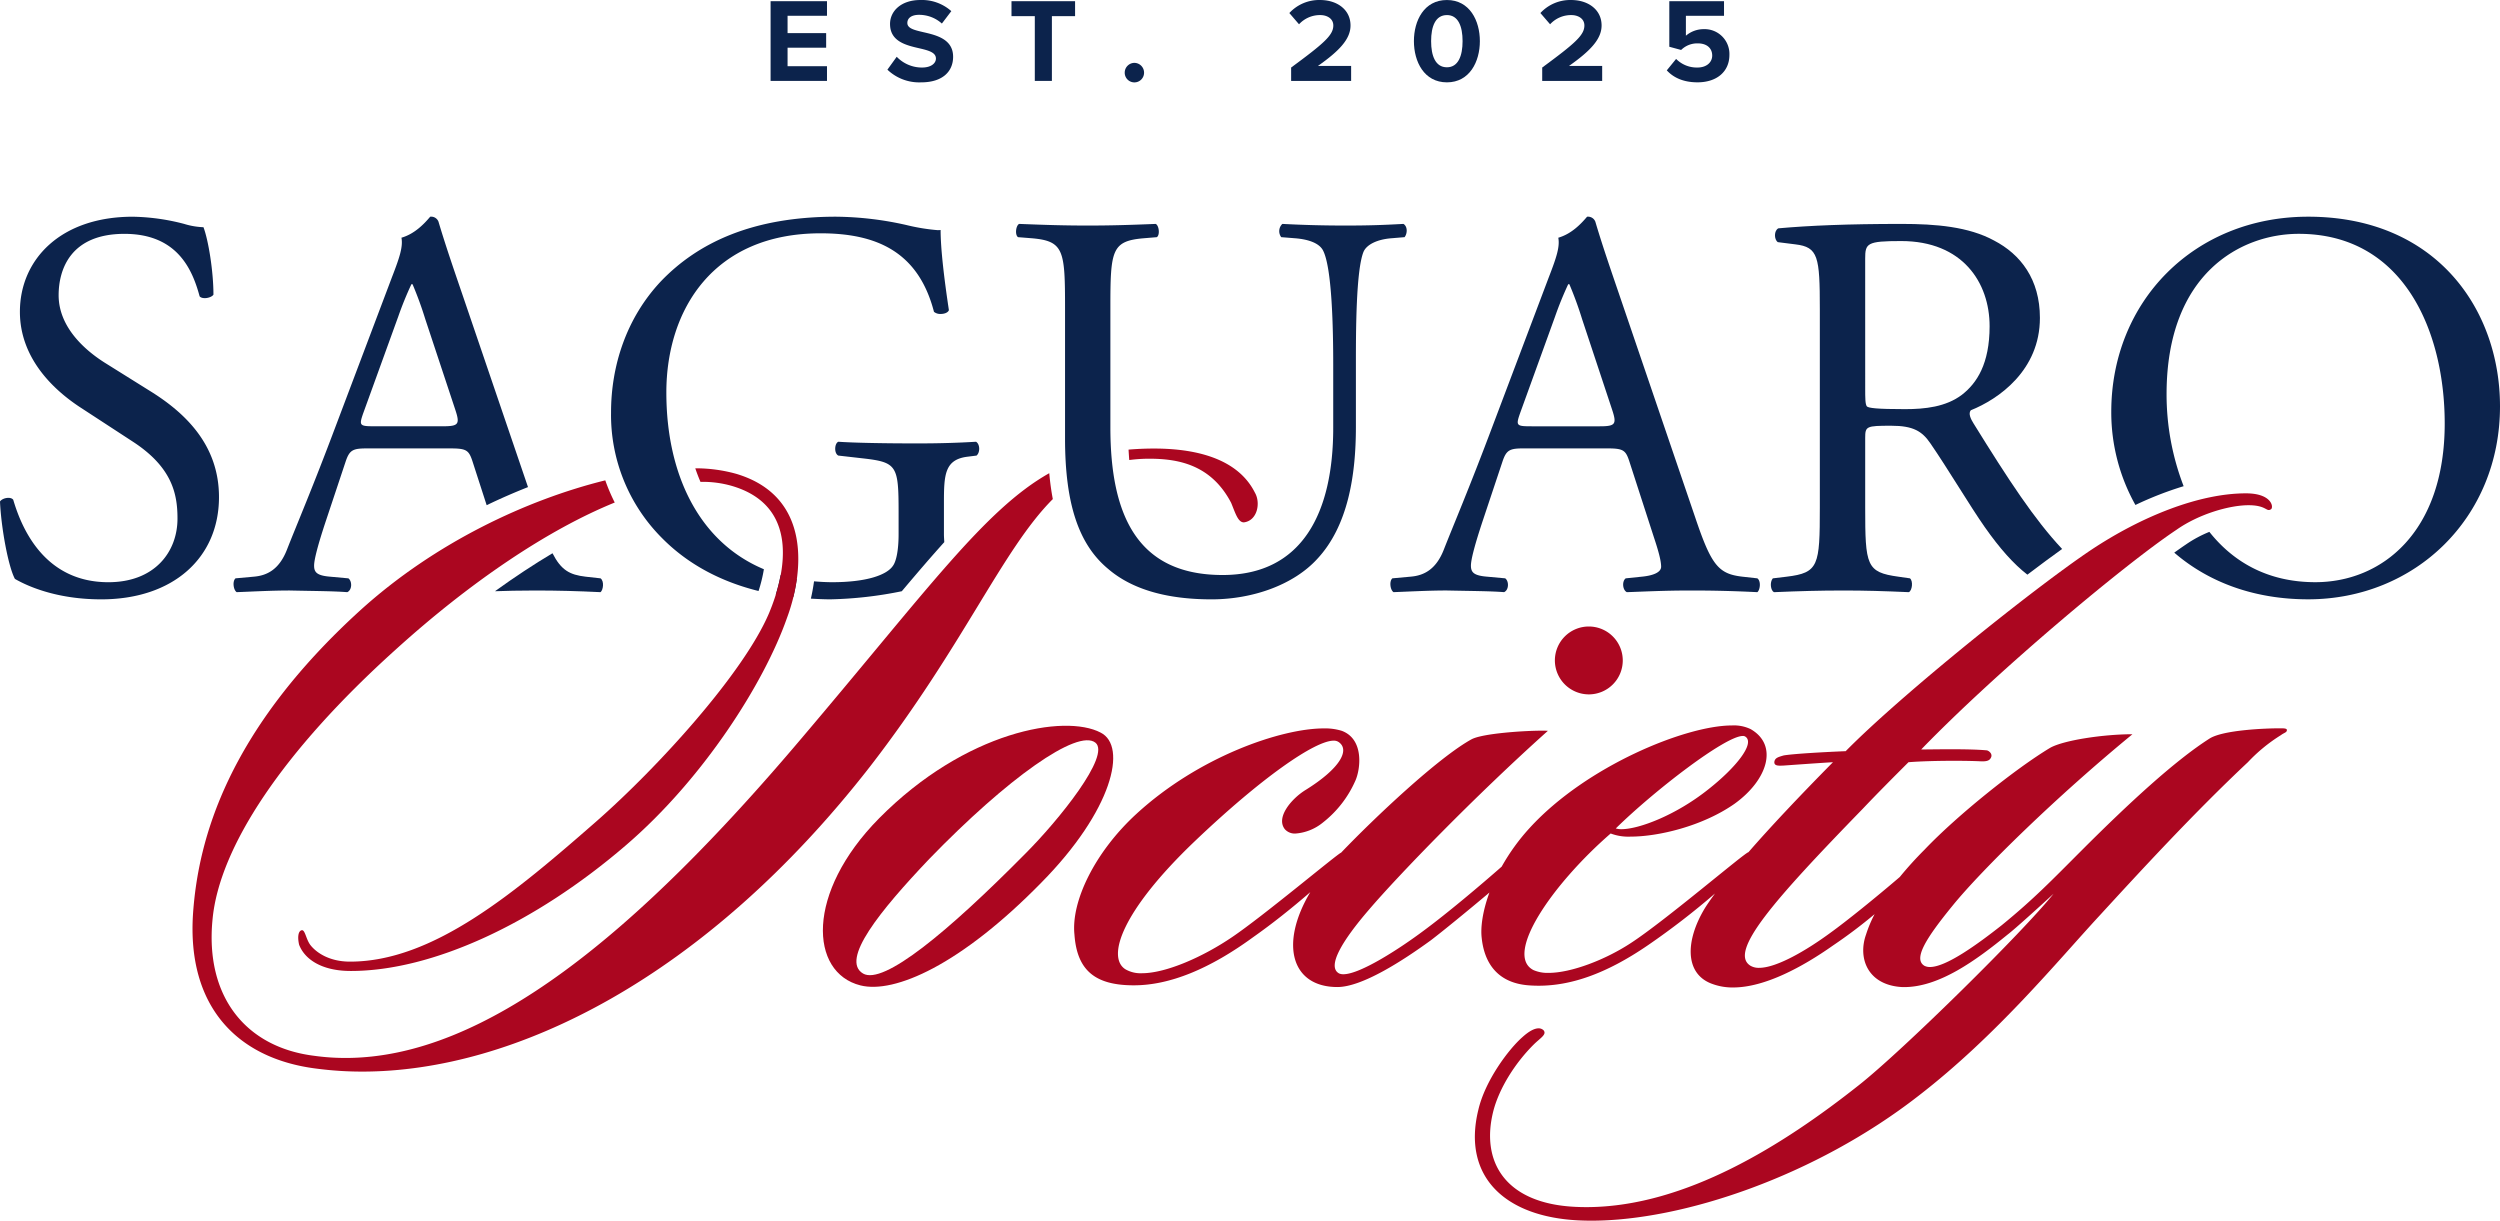 <svg xmlns="http://www.w3.org/2000/svg" width="702.321" height="342.928" viewBox="0 0 702.321 342.928"><defs><clipPath id="a"><path data-name="Rectangle 970" fill="none" d="M0 0h702.321v342.928H0z"/></clipPath></defs><g data-name="Group 220"><path data-name="Path 4592" d="M216.481 22.729V.337h15.845v4.094H221.25v4.873h10.84v4.095h-10.84v5.2h11.076v4.128Z" fill="#0c234c"/><g data-name="Group 219"><g data-name="Group 218" clip-path="url(#a)"><path data-name="Path 4593" d="M251.915 15.947a9.8 9.8 0 0 0 7.114 3.026c2.618 0 3.9-1.246 3.9-2.519 0-1.681-1.952-2.255-4.537-2.855-3.653-.844-8.354-1.846-8.354-6.851-.002-3.725 3.222-6.745 8.49-6.745a12.428 12.428 0 0 1 8.724 3.125l-2.651 3.489a9.566 9.566 0 0 0-6.412-2.453c-2.15 0-3.29.943-3.29 2.281 0 1.517 1.879 1.985 4.464 2.585 3.692.844 8.394 1.952 8.394 6.917 0 4.095-2.921 7.187-8.961 7.187a12.925 12.925 0 0 1-9.5-3.561Z" fill="#0c234c"/><path data-name="Path 4594" d="M290.706 22.729V4.537h-6.548v-4.2h17.862v4.2h-6.514v18.192Z" fill="#0c234c"/><path data-name="Path 4595" d="M318.683 17.661a2.751 2.751 0 0 1 2.717 2.717 2.717 2.717 0 1 1-5.433 0 2.751 2.751 0 0 1 2.717-2.717" fill="#0c234c"/><path data-name="Path 4596" d="M362.716 22.732v-3.759c9.166-6.752 11.849-9.07 11.849-11.816 0-1.952-1.78-2.921-3.66-2.921a7.985 7.985 0 0 0-5.973 2.585l-2.717-3.158a11.392 11.392 0 0 1 8.625-3.66c4.767 0 8.559 2.69 8.559 7.154 0 3.824-3.152 7.148-9.165 11.374h9.337v4.2Z" fill="#0c234c"/><path data-name="Path 4597" d="M406.479.003c6.37 0 9.258 5.776 9.258 11.552s-2.889 11.579-9.258 11.579c-6.409 0-9.271-5.809-9.271-11.579S400.068.003 406.479.003m0 4.233c-3.231 0-4.438 3.185-4.438 7.319s1.207 7.348 4.438 7.348c3.185 0 4.4-3.224 4.4-7.352s-1.213-7.319-4.4-7.319" fill="#0c234c"/><path data-name="Path 4598" d="M433.25 22.732v-3.759c9.163-6.752 11.849-9.07 11.849-11.816 0-1.952-1.78-2.921-3.66-2.921a7.985 7.985 0 0 0-5.974 2.585l-2.723-3.158a11.416 11.416 0 0 1 8.631-3.66c4.767 0 8.559 2.69 8.559 7.154 0 3.824-3.158 7.148-9.165 11.374h9.33v4.2Z" fill="#0c234c"/><path data-name="Path 4599" d="M470.867 16.553a8.184 8.184 0 0 0 5.974 2.42c2.651 0 4.167-1.517 4.167-3.363 0-2.044-1.484-3.422-4.029-3.422a6.437 6.437 0 0 0-4.7 1.846l-3.323-.9V.339h15.369v4.095h-10.709v5.6a7.721 7.721 0 0 1 5.038-1.846 6.974 6.974 0 0 1 7.187 7.22c0 4.734-3.561 7.721-8.968 7.721-3.89 0-6.712-1.279-8.625-3.363Z" fill="#0c234c"/><path data-name="Path 4600" d="M28.426 168.374c-13.049 0-21.278-4.035-24.232-5.743C2.328 159.209.31 148.184 0 140.879c.771-1.081 3.106-1.4 3.725-.462 2.334 7.919 8.7 23.144 26.718 23.144 13.049 0 19.419-8.546 19.419-17.862 0-6.838-1.4-14.447-12.739-21.753l-14.757-9.627C14.6 109.189 5.592 100.34 5.592 87.601c0-14.757 11.493-26.718 31.69-26.718a60.057 60.057 0 0 1 14.447 2.018 20.909 20.909 0 0 0 5.433.93c1.4 3.732 2.8 12.429 2.8 18.95-.62.936-3.106 1.4-3.884.468-2.018-7.458-6.211-17.553-21.126-17.553-15.225 0-18.482 10.1-18.482 17.243 0 9.014 7.458 15.535 13.2 19.109l12.429 7.767c9.785 6.053 19.419 15.067 19.419 29.824 0 17.084-12.891 28.736-33.087 28.736" fill="#0c234c"/><path data-name="Path 4601" d="M394.578 66.626c.778-.936.936-2.954-.31-3.725-5.592.31-9.785.462-16.306.462-6.06 0-11.809-.152-17.711-.462a2.81 2.81 0 0 0-.316 3.725l3.89.31c3.884.31 6.679 1.4 7.761 3.264 2.644 4.662 2.954 22.524 2.954 32.151v17.87c0 23.606-8.539 41.316-31.07 41.316-23.764 0-31.532-16.465-31.532-41.475V86.507c0-16.155.31-18.792 9.317-19.57l3.732-.31c.93-.62.62-3.264-.31-3.725-7.616.309-12.739.46-19.109.46-6.211 0-11.493-.152-19.26-.462-.93.462-1.24 3.106-.31 3.725l3.884.31c9.007.778 9.317 3.416 9.317 19.57v36.663c0 18.489 3.884 29.83 12.119 36.661 7.609 6.528 18.331 8.546 29.046 8.546 11.5 0 22.992-4.042 29.672-11.341 8.7-9.317 10.873-23.612 10.873-37.123v-17.56c0-8.7 0-26.56 2.176-31.69.936-2.018 3.884-3.416 7.767-3.725Z" fill="#0c234c"/><path data-name="Path 4602" d="M457.805 129.85c-1.088-3.416-1.708-3.884-6.363-3.884h-23.461c-3.884 0-4.813.468-5.9 3.725l-5.44 16.313c-2.328 6.989-3.416 11.183-3.416 12.891 0 1.866.771 2.8 4.5 3.106l5.123.468c1.088.778 1.088 3.264-.31 3.884-4.035-.31-8.855-.31-16.155-.468-5.123 0-10.715.316-14.908.468-.936-.62-1.246-3.106-.31-3.884l5.123-.468c3.732-.31 7.148-2.018 9.324-7.609 2.799-7.142 7.144-17.242 13.672-34.633l15.845-41.943c2.176-5.592 3.106-8.546 2.637-11.031 3.732-1.088 6.376-3.884 8.084-5.9a2.2 2.2 0 0 1 2.328 1.4c2.018 6.831 4.5 13.979 6.831 20.817l21.285 62.438c4.5 13.359 6.521 15.693 13.2 16.465l4.194.468c1.088.778.778 3.264 0 3.884a361.63 361.63 0 0 0-18.792-.468c-7.458 0-13.359.316-17.869.468-1.24-.62-1.4-3.106-.31-3.884l4.5-.468c3.264-.31 5.44-1.24 5.44-2.8 0-1.708-.778-4.5-2.018-8.229Zm-30.753-13.823c-1.246 3.574-1.095 3.732 3.257 3.732h19.109c4.5 0 4.82-.626 3.422-4.82l-8.394-25.32a100.712 100.712 0 0 0-3.574-9.785h-.31a95.953 95.953 0 0 0-3.725 9.165Z" fill="#0c234c"/><path data-name="Path 4603" d="M309.188 205.801c-10.009-5.249-37.9-.481-62.212 24.074-20.731 20.975-19.544 43.38-5.242 46.954 9.535 2.387 28.122-5.717 50.772-28.841 20.018-20.256 24.308-38.376 16.682-42.187m-21.212 34.083c-21.693 21.931-39.807 36.945-45.523 33.608-6.439-3.811 4.767-17.638 18.587-32.177 21.931-22.643 41.712-36.707 46.717-32.659 4.293 3.58-10.247 21.693-19.781 31.228" fill="#ab0620"/><path data-name="Path 4604" d="M446.345 195.072a9.535 9.535 0 1 0-9.535-9.535 9.555 9.555 0 0 0 9.535 9.535" fill="#ab0620"/><path data-name="Path 4605" d="M443.661 342.845c1.114.053 2.255.079 3.416.079 25.716 0 62.964-12.535 91.93-35.112 21.924-16.926 39.088-37.9 50.765-50.535 10.728-11.678 26.217-28.6 41.712-43.143a46.135 46.135 0 0 1 9.3-7.622c.949-.719 1.668-.719 1.668-1.431 0-.481-.949-.481-1.906-.481-4.293 0-15.97.481-19.788 2.862-9.765 6.2-22.88 18.357-35.751 31.228-8.578 8.578-13.59 13.821-22.643 21.212-6.983 5.5-15.654 11.757-20.184 11.757a3.4 3.4 0 0 1-1.51-.317c-3.336-1.906.481-7.866 7.873-16.926 8.341-10.247 29.316-30.747 50.528-48.148-8.1 0-19.306 1.668-23.124 3.818-9.528 5.717-25.973 18.832-35.277 28.6a103.458 103.458 0 0 0-6.97 7.688c-6.851 5.868-14.909 12.376-19.478 15.667-6.811 5.011-15.146 9.851-20.032 9.851a4.6 4.6 0 0 1-2.374-.554c-6.442-3.811 6.673-18.594 31.459-44.1 4.293-4.523 8.585-8.816 12.871-13.108 3.356-.277 8.348-.4 12.772-.4 3.119 0 5.954.059 7.728.158.956 0 2.143 0 2.618-.95.719-1.193-.712-2.15-1.187-2.15-2.618-.237-6.416-.3-9.957-.3s-6.844.059-8.4.059c21.456-22.168 57.392-52.17 71.694-61.7 6.436-4.53 15.021-6.917 20.256-6.917 4.22 0 4.886 1.352 5.7 1.352a.939.939 0 0 0 .495-.158c.956-.237.719-4.53-6.91-4.53-13.108 0-29.316 6.436-43.618 15.97-15.97 10.728-53.1 40.492-68.832 56.462-5.961.244-14.539.719-17.4 1.193-1.668.475-2.38.719-2.618 1.668-.185 1.075.712 1.207 1.569 1.207.29 0 .574-.013.811-.013 3.336-.237 10.016-.719 14.064-.956-9.792 9.917-17.678 18.317-23.764 25.307l-.013-.007c-.851 0-23.467 19.307-32.956 25.472-7.194 4.734-16.794 8.414-23.184 8.414a9.946 9.946 0 0 1-4.22-.785c-8.348-4.293 5.235-24.074 21.687-38.376a14.052 14.052 0 0 0 5.644.877c7.688 0 20.131-2.9 29.151-9.218 9.3-6.679 12.4-16.451 4.537-20.975a10.861 10.861 0 0 0-5.249-1.035c-13.01 0-40.862 11.387-56.733 28.683a58.309 58.309 0 0 0-7.965 10.979c-5.835 5.13-15.265 13.1-22.063 18.1-6.1 4.569-17.566 12.133-22.412 12.133a2.957 2.957 0 0 1-1.187-.218c-3.574-1.906.956-9.3 8.341-17.876 8.348-9.772 29.8-31.94 50.3-50.291a21.045 21.045 0 0 0-1.642-.046c-4.932 0-16.676.758-19.808 2.426-9.363 5.15-27.212 22-36.655 31.861-.626 0-21.74 17.717-30.562 23.678-8.216 5.6-18.634 10.181-25.393 10.181a8.485 8.485 0 0 1-4.642-1.121c-5.242-3.343-1.193-16.214 19.544-36 18.608-17.737 33.681-28.215 38.976-28.215a2.374 2.374 0 0 1 1.312.33c3.336 2.143.712 7.385-9.3 13.583-3.818 2.387-8.341 7.629-5.723 10.965a3.732 3.732 0 0 0 3.007 1.213 13.783 13.783 0 0 0 7.715-3.119 30.478 30.478 0 0 0 9.066-11.678c1.424-3.1 2.618-11.684-3.818-14.064a15.837 15.837 0 0 0-5.018-.673c-11.981 0-35.118 7.912-52.664 24.028-11.678 10.728-18.35 24.555-17.4 33.846.712 10.253 5.961 14.3 16.689 14.3q15.014 0 33.6-13.583c5.295-3.719 10.919-8.209 15.97-12.594-8.7 14.6-5.315 26.659 7.629 26.659 6.91 0 18.35-7.392 26.217-13.115 3.257-2.479 10.227-8.17 16.478-13.432-1.939 5.282-2.519 9.825-2.176 12.719.712 6.91 4.293 12.634 13.115 13.346.943.073 1.9.112 2.875.112 8.631 0 18.548-2.987 30.971-11.552a212.9 212.9 0 0 0 18.582-14.357c-1.081 1.477-2.064 2.881-2.842 4.128-5.486 9.053-5.723 18.35 1.906 21.212a16.437 16.437 0 0 0 6.02 1.062c8.935 0 19.583-5.816 28.063-11.79a141.05 141.05 0 0 0 11.7-8.816 34.9 34.9 0 0 0-2.407 5.717c-2.387 6.679.468 14.3 10.247 14.783h.461c9.864 0 20.17-7.5 29.092-14.783 1.906-1.424 9.772-8.578 12.871-11.44-8.341 10.491-42.662 44.336-54.82 53.871-20.891 16.532-48.636 34.162-76.422 34.162a63.9 63.9 0 0 1-3.191-.079c-19.544-.949-26.692-12.634-22.88-27.173 1.668-6.192 5.961-13.108 11.2-18.35 1.906-1.906 3.811-2.862 2.862-4.055a1.95 1.95 0 0 0-1.418-.567c-1.193 0-2.756.851-4.543 2.473-3.811 3.336-10.484 12.159-12.4 20.5-4.53 18.594 7.392 30.035 28.366 30.984m45.935-136.09a1.211 1.211 0 0 1 .8.231c2.618 1.906-2.624 8.578-10.491 14.777-9.231 7.345-19.57 11.176-24.351 11.176a5.194 5.194 0 0 1-1.629-.211c10.913-10.7 30.786-25.973 35.672-25.973" fill="#ab0620"/><path data-name="Path 4606" d="M213.097 166.033a41.4 41.4 0 0 0 1.5-6.119c-18.311-7.669-27.4-26.757-27.4-49.638 0-23.3 13.2-44.732 43.334-44.732 15.851 0 27.5 5.275 31.848 22.056a2.784 2.784 0 0 0 1.892.6c1.009 0 2.031-.356 2.3-1.068-1.4-9.324-2.328-17.4-2.328-22.524a4.753 4.753 0 0 1-.8.053 55.9 55.9 0 0 1-8.836-1.451 92.824 92.824 0 0 0-19.724-2.334c-23.454 0-38.831 7.306-49.242 18.179-9.634 10.253-13.979 23.612-13.979 36.813a48.911 48.911 0 0 0 14.289 35.263c7.411 7.51 16.735 12.317 27.147 14.9" fill="#0c234c"/><path data-name="Path 4607" d="M219.285 161.561a49.538 49.538 0 0 1-1.352 5.453c1.622.29 3.264.521 4.926.712a50.26 50.26 0 0 0 .982-5.084 47.82 47.82 0 0 1-4.556-1.081" fill="#0c234c"/><path data-name="Path 4608" d="M149.909 165.888c6.989 0 12.416.158 18.8.468.765-.626 1.081-3.106 0-3.884l-4.2-.468c-4.471-.521-6.857-1.82-9.3-6.581-5.248 3.13-10.648 6.694-16.16 10.67 3.191-.112 6.772-.2 10.86-.2" fill="#0c234c"/><path data-name="Path 4609" d="M81.4 165.889c7.3.158 12.119.158 16.155.468 1.4-.62 1.4-3.106.31-3.884l-5.123-.468c-3.732-.31-4.5-1.24-4.5-3.106 0-1.708 1.081-5.9 3.416-12.891l5.433-16.313c1.088-3.257 2.024-3.725 5.908-3.725h23.449c4.662 0 5.282.468 6.37 3.884l3.9 12.067c3.9-1.886 7.767-3.561 11.612-5.084l-18.308-53.74c-2.334-6.838-4.813-13.985-6.838-20.817a2.2 2.2 0 0 0-2.328-1.4c-1.708 2.018-4.345 4.813-8.077 5.9.462 2.486-.468 5.44-2.644 11.031L94.297 119.75c-6.528 17.4-10.88 27.5-13.675 34.644-2.169 5.591-5.592 7.3-9.317 7.609l-5.13.468c-.93.778-.62 3.264.316 3.884 4.194-.158 9.779-.468 14.908-.468m20.664-49.86 9.792-27.028a95.95 95.95 0 0 1 3.725-9.165h.31a100.724 100.724 0 0 1 3.573 9.785l8.387 25.32c1.4 4.194 1.088 4.813-3.416 4.813h-19.112c-4.352 0-4.5-.152-3.264-3.725" fill="#0c234c"/><path data-name="Path 4610" d="M206.776 133.097a42.377 42.377 0 0 0-11.453-1.536c.448 1.319.936 2.6 1.47 3.824.119 0 .244-.02.363-.02a29.583 29.583 0 0 1 8.189 1.068c19.307 5.486 15.5 24.311 10.728 35.751-7.154 16.926-31.221 43.38-48.622 58.638-22.89 20.02-45.77 39.327-69.125 39.327-6.2 0-9.779-2.855-11.209-4.767-1.141-1.6-1.4-4.062-2.262-4.062a.366.366 0 0 0-.119.013c-.956.237-1.193 1.906-.712 4.049 1.431 3.818 5.954 7.392 14.533 7.392 22.887 0 51.728-13.346 77.233-35.277 21.686-18.588 38.85-45.524 45.286-63.881 4.53-12.152 7.392-34.083-14.3-40.519" fill="#ab0620"/><path data-name="Path 4611" d="M253.342 166.093c4.26-5.057 8.222-9.673 11.935-13.794-.033-.745-.1-1.418-.1-2.255v-8.7c0-7.919.158-12.271 6.679-13.049l2.486-.312c1.088-.936.936-3.264-.152-3.884-5.13.31-10.412.468-16.465.468-9.172 0-17.711-.158-22.214-.468-1.088.468-1.246 3.264 0 3.884l6.831.778c9.634 1.088 10.1 2.018 10.1 15.067v6.211c0 4.972-.771 7.767-1.55 8.855-1.708 2.644-7.458 4.662-17.091 4.662-1.761 0-3.455-.1-5.117-.244q-.356 2.591-.89 4.86c1.833.106 3.673.2 5.539.2a110.618 110.618 0 0 0 20.009-2.279" fill="#0c234c"/><path data-name="Path 4612" d="M317.041 126.312c.059.989.119 1.985.2 2.921a44.232 44.232 0 0 1 5.5-.369c7.866 0 17.4 1.431 23.124 12.4 1.187 2.862 1.906 5.486 3.574 5.486 3.811-.481 4.767-5.486 3.1-8.348-5.48-10.962-19.785-12.393-28.364-12.393-2.5 0-4.86.112-7.134.3" fill="#ab0620"/><path data-name="Path 4613" d="M294.767 132.933c-18.139 10.214-34.2 32.784-69.643 74.536-46.341 54.768-88.772 89.741-128.041 89.741a63.9 63.9 0 0 1-8.77-.6c-19.307-2.38-30.753-16.682-28.6-38.369 1.899-20.263 19.781-47.198 51.24-75.568 21.3-19.326 43.13-33.932 61.744-41.5a52.481 52.481 0 0 1-2.657-6.231c-21.872 5.409-47.746 17.39-68.857 36.538-37.184 33.846-45.525 64.111-46.963 85.33-1.661 25.742 12.163 40.519 34.563 43.38a98.371 98.371 0 0 0 13.009.851c42.629 0 96.249-26.151 142.636-85.706 26.362-34.1 37.123-60.874 51.339-75.129q-.653-3.422-1-7.273" fill="#ab0620"/><path data-name="Path 4614" d="M517.775 165.889c6.211 0 11.493.158 18.482.468.936-.468 1.246-3.106.31-3.884l-3.264-.468c-9.007-1.24-9.317-3.106-9.317-19.419v-19.57c0-3.264.31-3.416 7.3-3.416 6.218 0 8.7 1.55 11.031 4.972 4.82 6.989 11.183 17.7 15.225 23.454 4.306 6.132 8.143 10.412 12.007 13.412 3.561-2.7 6.838-5.13 9.759-7.22-7.82-8.328-15.04-19.379-24.872-35.244-.778-1.24-1.556-2.8-.778-3.725 7.761-3.106 19.412-11.183 19.412-25.94 0-10.873-5.433-17.862-12.891-21.746-7.143-3.884-16.313-4.662-25.943-4.662-15.225 0-25.947.468-34.644 1.24-1.24.626-1.24 3.112-.152 3.884l4.972.626c6.37.771 6.831 3.416 6.831 18.172v55.764c0 16.313-.31 18.331-9.317 19.419l-3.89.468c-.923 1.088-.613 3.416.317 3.884 7.3-.31 12.891-.468 19.419-.468m6.211-93.2c0-4.352.468-4.972 10.1-4.972 17.241-.004 24.853 11.644 24.853 23.919 0 10.563-3.574 16-7.767 19.26-4.51 3.422-10.411 4.042-16 4.042-7.919 0-10.247-.31-10.715-.778-.468-.62-.468-2.328-.468-5.123Z" fill="#0c234c"/><path data-name="Path 4615" d="M648.417 60.876c-32 0-55.3 23.77-55.3 54.834a53.249 53.249 0 0 0 6.785 26.151 96.807 96.807 0 0 1 13.544-5.275 71.741 71.741 0 0 1-4.794-25.848c0-34.017 20.968-45.049 37.123-45.049 29.672 0 41.013 27.654 41.013 53.284 0 30.6-17.711 44.58-36.351 44.58-13.425 0-23.118-5.75-29.764-14.137a33.807 33.807 0 0 0-6.541 3.514c-.976.653-2.117 1.457-3.323 2.321 9.337 8.071 22.069 13.115 37.611 13.115 29.982 0 53.9-22.834 53.9-54.207 0-27.338-18.021-53.284-53.9-53.284" fill="#0c234c"/></g></g></g></svg>